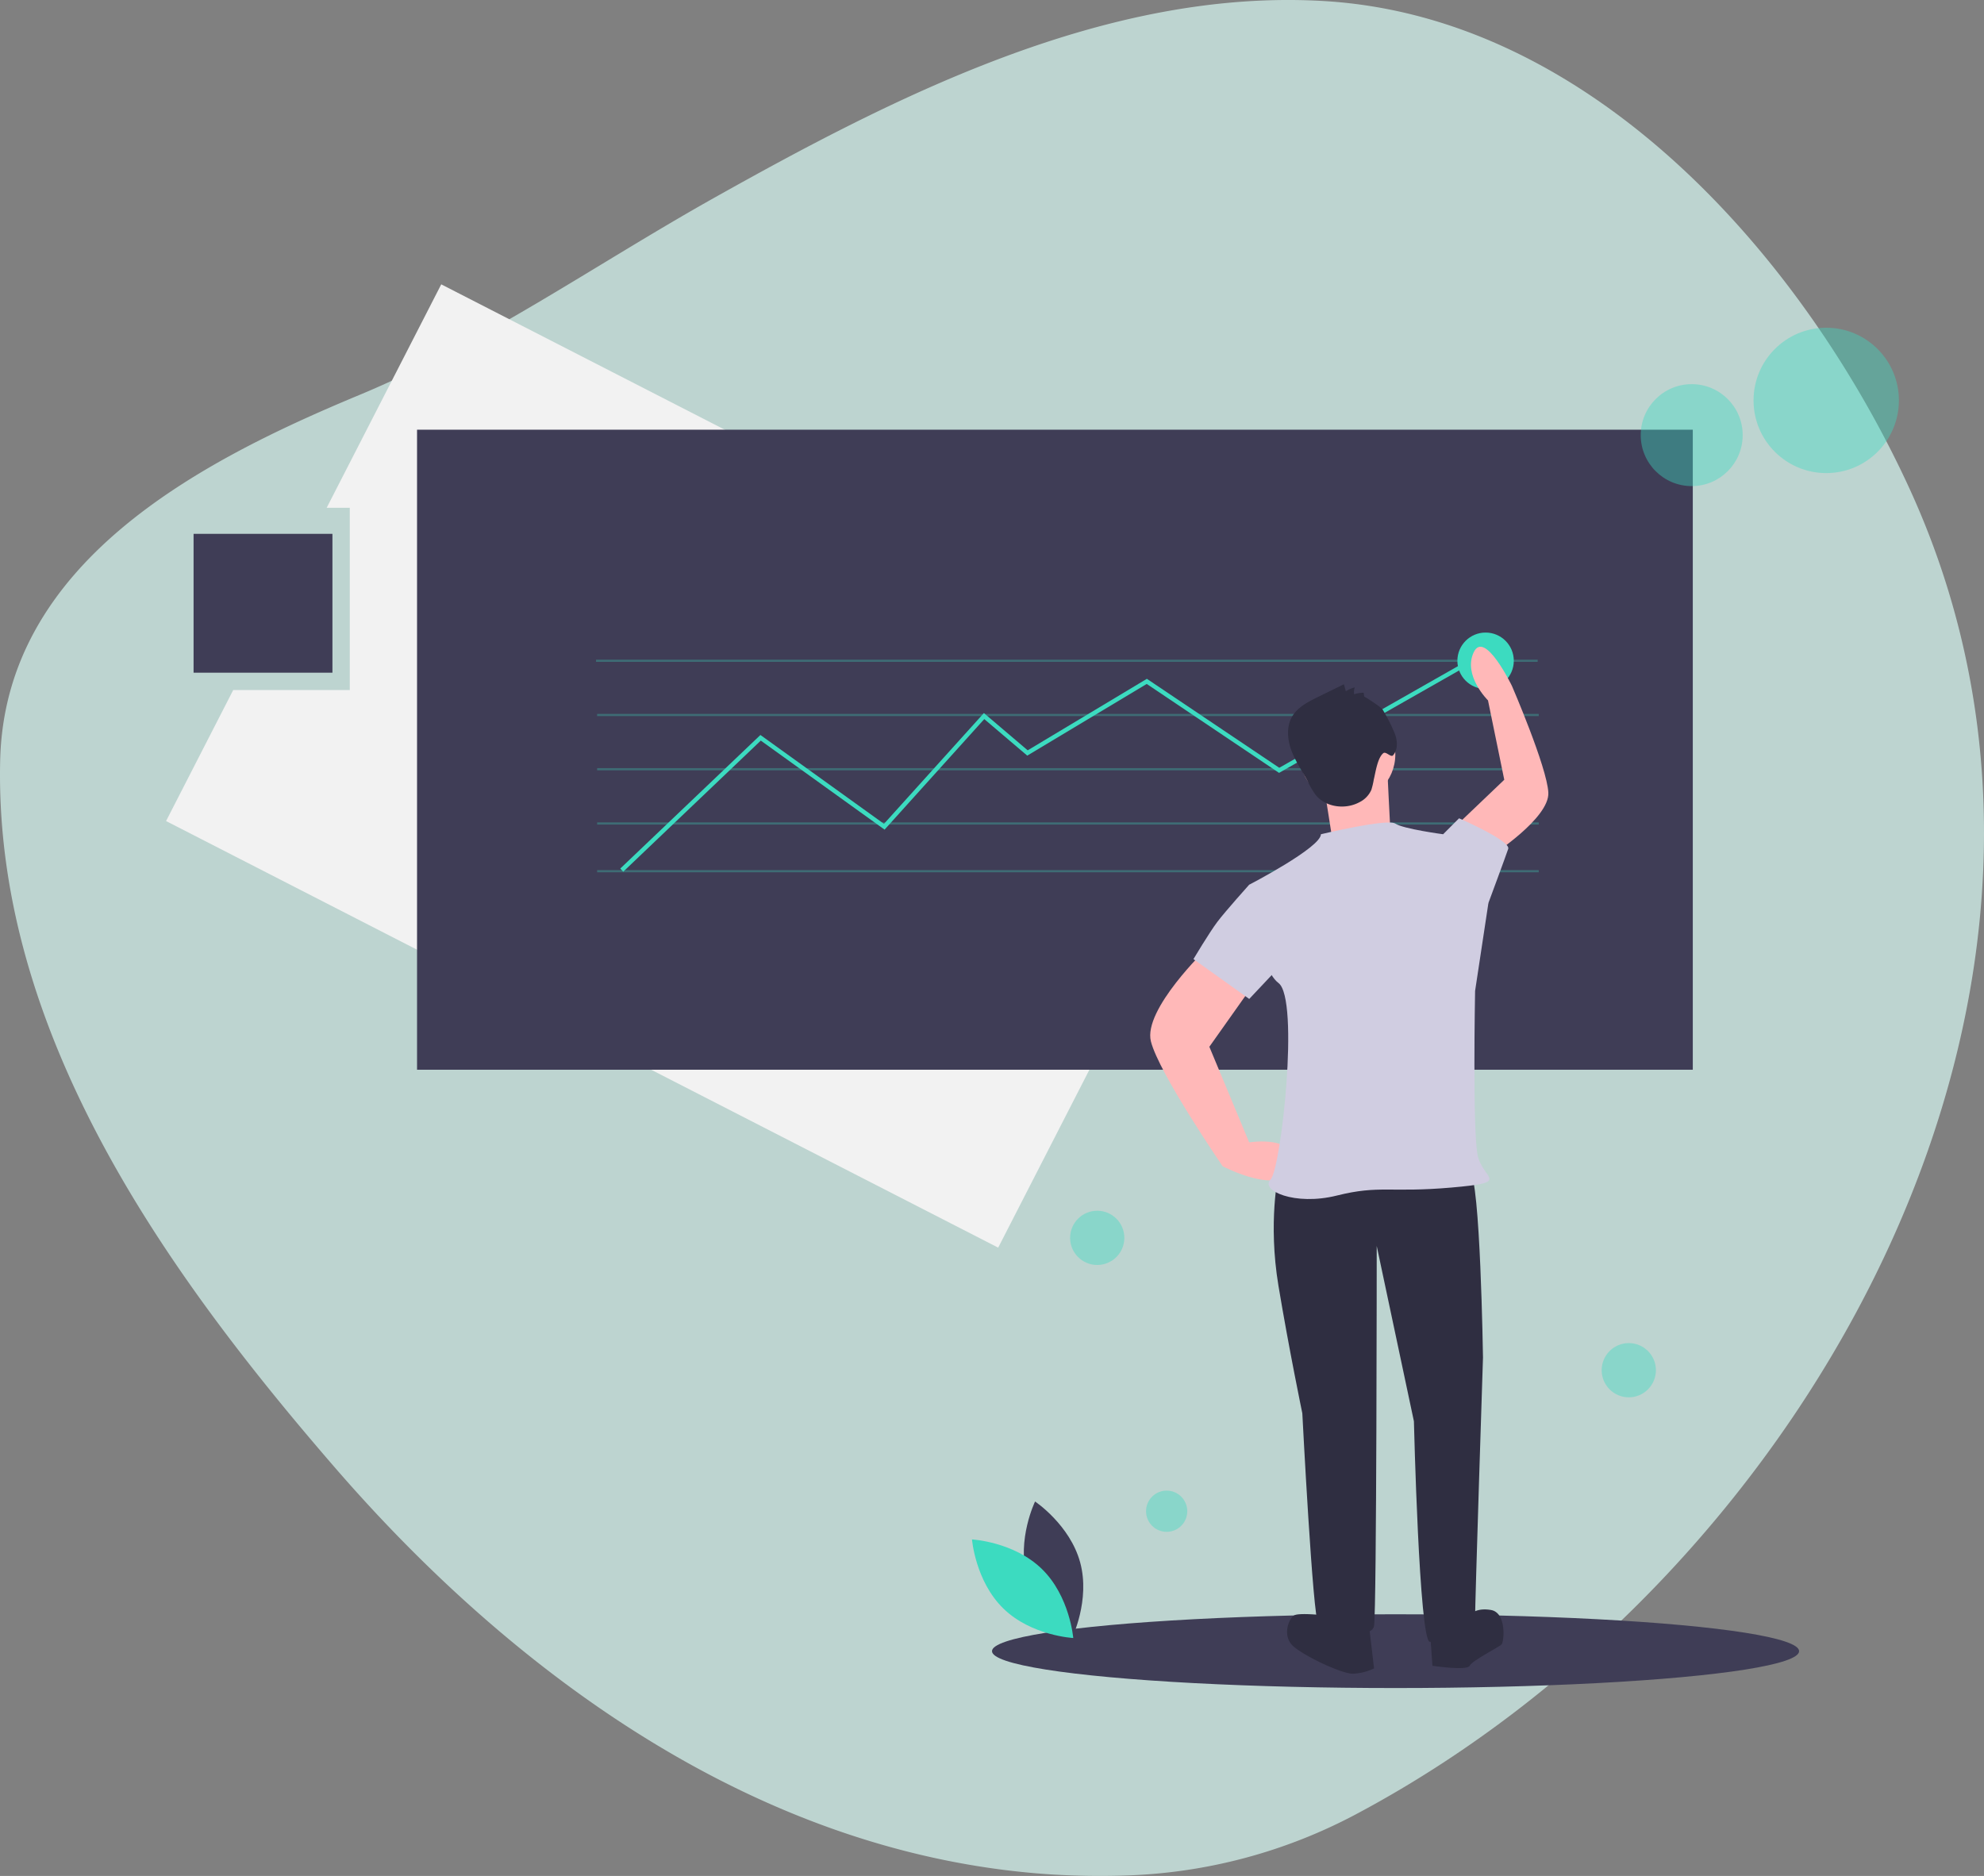 <svg id="Layer_1" data-name="Layer 1" xmlns="http://www.w3.org/2000/svg" viewBox="0 0 914.44 864.66"><rect x="0" y="0" width="914.44" height="864.66" fill="#808080" stroke="none"/><defs><style>.cls-1{fill:#d8f8f2;opacity:0.7;}.cls-1,.cls-4,.cls-6{isolation:isolate;}.cls-2{fill:#f2f2f2;}.cls-3{fill:#3f3d56;}.cls-4,.cls-5,.cls-6{fill:#3cdbc0;}.cls-4{opacity:0.3;}.cls-6{opacity:0.4;}.cls-7{fill:#2f2e41;}.cls-8{fill:#ffb8b8;}.cls-9{fill:#d0cde1;}</style></defs><path class="cls-1" d="M517.22,864.51a242,242,0,0,0,109.12-29C834.83,723.91,985.06,454.14,880.11,225.22,831.56,119.42,734.38,8,610.52.5,510.05-5.56,412.59,44.32,327.57,92.08c-53.44,30.11-105.22,66.39-162,90C91.84,212.73,2,259.36.07,350.84c-2.71,124.71,75.87,234.94,153.77,325C238.35,773.63,352.09,855.55,484.92,864,495.65,864.63,506.45,864.82,517.22,864.51Z"/><polygon class="cls-2" points="203.37 131.06 150.56 234.06 161.22 234.06 161.22 318.06 107.49 318.06 76.54 378.44 460.07 575.07 586.9 327.69 203.37 131.06"/><rect class="cls-3" x="192.22" y="198.06" width="588" height="295"/><rect class="cls-4" x="274.72" y="304.06" width="434" height="1"/><rect class="cls-4" x="275.22" y="329.06" width="434" height="1"/><rect class="cls-4" x="275.22" y="379.06" width="434" height="1"/><rect class="cls-4" x="275.22" y="401.06" width="434" height="1"/><rect class="cls-4" x="275.22" y="354.06" width="434" height="1"/><ellipse class="cls-3" cx="643.22" cy="761.06" rx="186" ry="17"/><polygon class="cls-5" points="287.26 401.79 285.88 400.34 350.48 338.77 407.43 379.73 453.48 328.67 473.67 345.84 528.6 312.88 589.62 353.89 685.38 299.42 686.36 301.16 589.53 356.24 528.54 315.25 473.47 348.29 453.66 331.45 407.71 382.4 350.66 341.36 287.26 401.79"/><path class="cls-3" d="M473.3,726.9C478,744.28,494.09,755,494.09,755s8.48-17.41,3.78-34.79-20.8-28.13-20.8-28.13S468.6,709.53,473.3,726.9Z"/><path class="cls-5" d="M480.2,723.17C493.1,735.72,494.67,755,494.67,755s-19.33-1-32.23-13.61S448,709.56,448,709.56,467.31,710.61,480.2,723.17Z"/><circle class="cls-6" cx="841.72" cy="184.56" r="33.5"/><circle class="cls-6" cx="779.72" cy="200.56" r="23.5"/><circle class="cls-6" cx="750.72" cy="631.56" r="12.5"/><circle class="cls-6" cx="537.72" cy="696.56" r="9.5"/><circle class="cls-6" cx="505.72" cy="570.56" r="12.5"/><circle class="cls-5" cx="684.72" cy="304.56" r="13"/><path class="cls-7" d="M600.25,540l-11,1.22s-4.9,22,0,51.43,11,58.78,11,58.78,4.9,95.51,7.35,96.73,24.49,8.58,25.71,1.23,1.23-175.1,1.23-175.1l17.14,80.81s2.45,101.64,7.35,101.64,20.82-1.23,20.82-9.8,3.67-121.23,3.67-121.23-1.23-83.26-6.12-85.71S600.25,540,600.25,540Z"/><path class="cls-7" d="M610.05,744.52s-11-1.22-13.47,0-6.12,9.8,0,14.7,22,12.24,26.94,12.24a25.16,25.16,0,0,0,9.79-2.45l-2.44-20.82Z"/><path class="cls-7" d="M659,750.64l1.22,17.15s15.92,2.45,17.15,0,13.47-8.57,14.69-9.8,2.45-14.69-4.9-15.92-9.79,2.45-9.79,2.45Z"/><path class="cls-8" d="M556.17,437.17S526.78,465.33,530.46,480s33.06,57.55,33.06,57.55,28.16,14.69,31.83,0-19.59-11-19.59-11L557.4,482.48l20.81-29.39Z"/><path class="cls-8" d="M687.48,394.32s26.78-17.21,26.16-29-16.76-49.12-16.76-49.12-12.63-26.25-17.65-15.52,6.6,22.15,6.6,22.15l7.5,36.58L673,378.81Z"/><circle class="cls-8" cx="621.07" cy="347.78" r="22.04"/><path class="cls-8" d="M610.05,361.25l3.67,23.27,26.94-4.9s-1.22-23.27-1.22-25.71S610.05,361.25,610.05,361.25Z"/><path class="cls-9" d="M608.82,384.52s30.62-7.35,34.29-4.9,22,4.9,22,4.9L686,416.35l-6.12,40.41s-1.23,64.9,1.22,75.92,15.92,12.25-12.24,14.7-33.07-1.23-52.66,3.67-35.51-2.45-30.61-7.35,13.47-83.26,3.67-90.61-13.47-45.31-13.47-45.31S608.82,390.64,608.82,384.52Z"/><path class="cls-9" d="M661.48,388.19l3.67-3.67,7.35-7.35s23.88,10.41,22.65,14.08-9.18,25.1-9.18,25.1L675,420Z"/><path class="cls-9" d="M590.46,410.23l-14.7-2.45s-11,12.25-14.69,17.15-11,17.14-11,17.14l25.71,18.37,19.6-20.82Z"/><path class="cls-7" d="M628.76,321.08l-.22-1.77a14.14,14.14,0,0,0-4.42.7,7.29,7.29,0,0,1,.28-3.18,14.48,14.48,0,0,0-4.09,1.78l-.89-3.22-12.24,6c-4.39,2.17-9,4.55-11.54,8.75-2.8,4.69-2.31,10.72-.4,15.83s5.1,9.64,7.65,14.47a36,36,0,0,0,3.47,5.91c4.62,5.76,13.62,6.93,20.13,3.45a11.63,11.63,0,0,0,5.58-5.74,36.82,36.82,0,0,0,1.12-4.75c.8-3.29,1.74-10.09,4.41-12.17,1.18-.92,3.51,2.12,4.48,1,2.51-2.9,2-7.37.43-10.87a79.6,79.6,0,0,0-5.23-10.19C636.44,325.79,628.73,320.87,628.76,321.08Z"/><rect class="cls-3" x="89.22" y="246.06" width="64" height="64"/></svg>